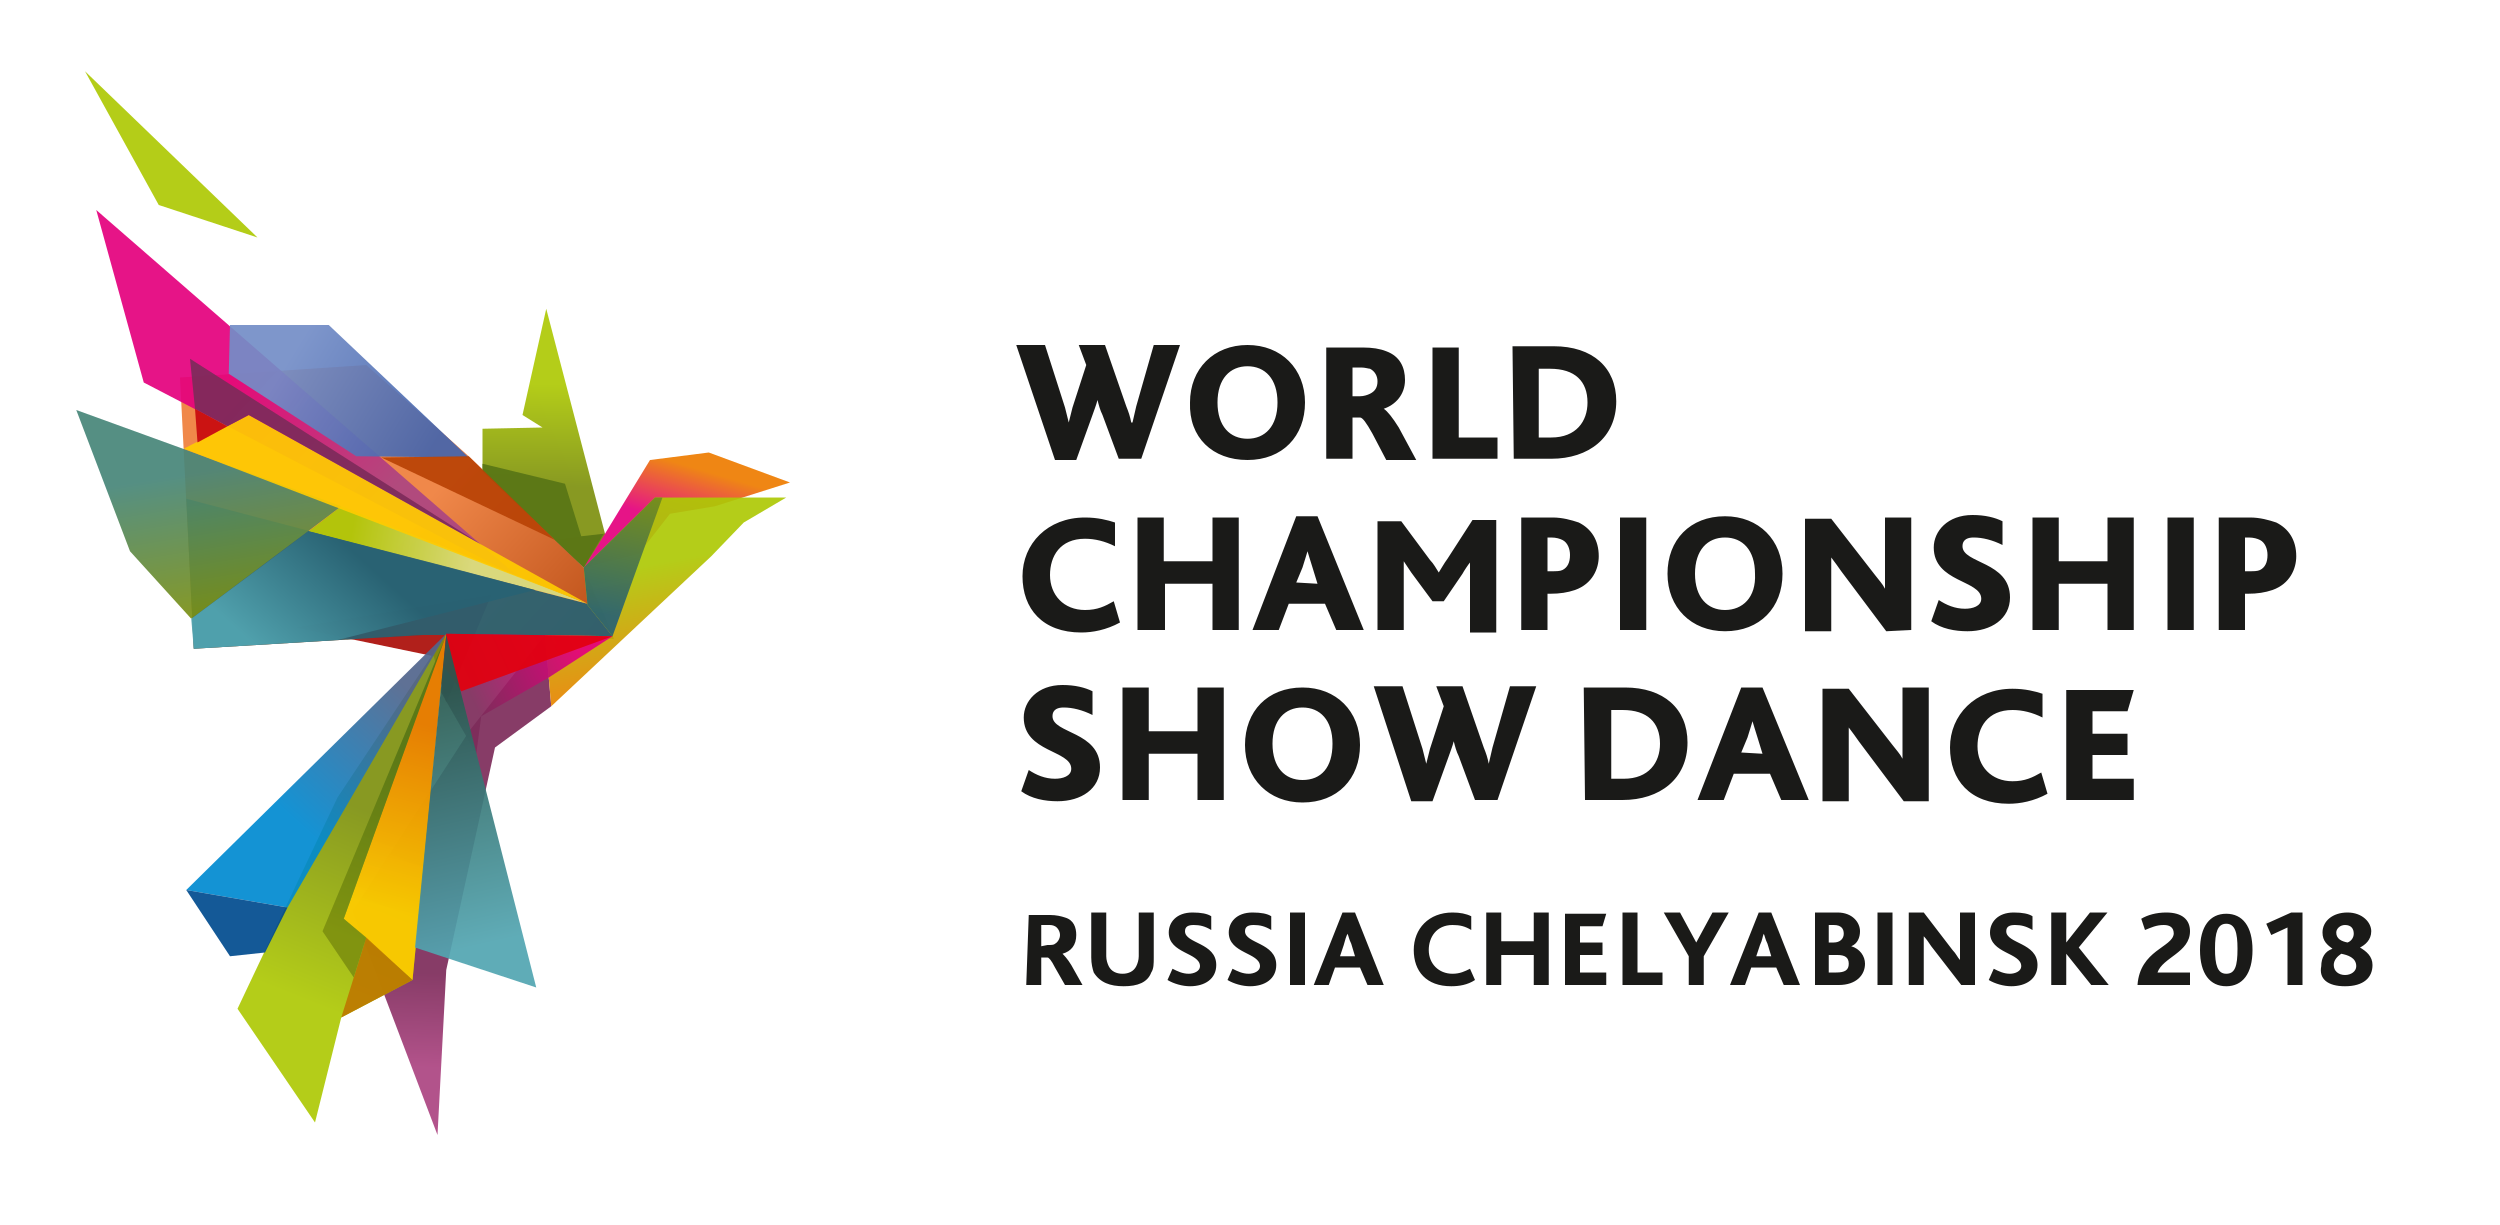 <?xml version="1.0" encoding="utf-8"?>
<!-- Generator: Adobe Illustrator 19.0.0, SVG Export Plug-In . SVG Version: 6.00 Build 0)  -->
<svg version="1.0" id="Layer_1" xmlns="http://www.w3.org/2000/svg" xmlns:xlink="http://www.w3.org/1999/xlink" x="0px" y="0px"
	 viewBox="0 0 200 98" style="enable-background:new 0 0 200 98;" xml:space="preserve">
<style type="text/css">
	.st0{opacity:0.92;fill:url(#XMLID_68_);enable-background:new    ;}
	.st1{opacity:0.92;fill:#AA0E08;enable-background:new    ;}
	.st2{opacity:0.92;fill:#286273;enable-background:new    ;}
	.st3{opacity:0.92;fill:url(#XMLID_69_);enable-background:new    ;}
	.st4{opacity:0.92;fill:url(#XMLID_70_);enable-background:new    ;}
	.st5{opacity:0.92;fill:url(#XMLID_71_);enable-background:new    ;}
	.st6{opacity:0.92;fill:url(#XMLID_72_);enable-background:new    ;}
	.st7{opacity:0.92;fill:url(#XMLID_73_);enable-background:new    ;}
	.st8{opacity:0.92;fill:url(#XMLID_74_);enable-background:new    ;}
	.st9{opacity:0.92;fill:url(#XMLID_75_);enable-background:new    ;}
	.st10{opacity:0.92;fill:url(#XMLID_76_);enable-background:new    ;}
	.st11{opacity:0.92;fill:#AEC905;enable-background:new    ;}
	.st12{opacity:0.92;fill:url(#XMLID_77_);enable-background:new    ;}
	.st13{opacity:0.92;fill:url(#XMLID_78_);enable-background:new    ;}
	.st14{opacity:0.92;fill:url(#XMLID_79_);enable-background:new    ;}
	.st15{opacity:0.92;fill:url(#XMLID_80_);enable-background:new    ;}
	.st16{opacity:0.92;fill:url(#XMLID_81_);enable-background:new    ;}
	.st17{opacity:0.92;fill:#587615;enable-background:new    ;}
	.st18{opacity:0.92;fill:url(#XMLID_82_);enable-background:new    ;}
	.st19{opacity:0.92;fill:#BD7900;enable-background:new    ;}
	.st20{opacity:0.92;fill:url(#XMLID_83_);enable-background:new    ;}
	.st21{opacity:0.92;fill:#E2000F;enable-background:new    ;}
	.st22{opacity:0.92;fill:#FFCB00;enable-background:new    ;}
	.st23{opacity:0.92;fill:#C8090D;enable-background:new    ;}
	.st24{opacity:0.92;fill:#7D2B5A;enable-background:new    ;}
	.st25{opacity:0.92;fill:#004B8E;enable-background:new    ;}
	.st26{opacity:0.92;fill:url(#XMLID_84_);enable-background:new    ;}
	.st27{opacity:0.92;fill:#B94306;enable-background:new    ;}
	.st28{fill:#1A1A18;}
</style>
<g id="XMLID_2_">
	<g id="XMLID_277_">
		
			<linearGradient id="XMLID_68_" gradientUnits="userSpaceOnUse" x1="28.654" y1="52.092" x2="41.134" y2="40.914" gradientTransform="matrix(1 0 0 -1 0 98.27)">
			<stop  offset="0" style="stop-color:#EF7E3B"/>
			<stop  offset="1" style="stop-color:#B94306"/>
		</linearGradient>
		<polygon id="XMLID_113_" class="st0" points="29.3,29.2 37.5,36.5 46.7,45.4 49.1,51.1 40.8,50.8 33.8,50.8 15.5,51.9 14.4,30.2 
					"/>
		<polygon id="XMLID_112_" class="st1" points="23.6,50.2 34.7,52.5 35.7,56.2 39.3,47.6 		"/>
		<polygon id="XMLID_111_" class="st2" points="48.1,48.6 49.1,51.1 40.8,50.8 33.8,50.8 15.5,51.9 14.9,39.9 		"/>
		
			<linearGradient id="XMLID_69_" gradientUnits="userSpaceOnUse" x1="35.473" y1="12.883" x2="35.721" y2="20.406" gradientTransform="matrix(1 0 0 -1 0 98.27)">
			<stop  offset="0" style="stop-color:#AC4481"/>
			<stop  offset="1" style="stop-color:#7D2B5A"/>
		</linearGradient>
		<polygon id="XMLID_110_" class="st3" points="44.1,56.5 39.6,59.8 35.7,77.6 35,90.8 28.2,72.9 37.6,58.4 43.6,50.8 		"/>
		
			<linearGradient id="XMLID_70_" gradientUnits="userSpaceOnUse" x1="25.586" y1="17.775" x2="31.442" y2="32.471" gradientTransform="matrix(1 0 0 -1 0 98.27)">
			<stop  offset="0" style="stop-color:#AEC905"/>
			<stop  offset="1" style="stop-color:#7E910F"/>
		</linearGradient>
		<polygon id="XMLID_109_" class="st4" points="33,78.4 27.3,81.4 25.2,89.8 19,80.7 27,63.8 35.7,50.7 		"/>
		
			<linearGradient id="XMLID_71_" gradientUnits="userSpaceOnUse" x1="16.841" y1="60.63" x2="18.743" y2="48.885" gradientTransform="matrix(1 0 0 -1 0 98.27)">
			<stop  offset="0" style="stop-color:#478679"/>
			<stop  offset="1" style="stop-color:#7E910F"/>
		</linearGradient>
		<polygon id="XMLID_108_" class="st5" points="6.1,32.8 27.3,40.5 15.3,49.5 10.4,44.1 		"/>
		
			<linearGradient id="XMLID_72_" gradientUnits="userSpaceOnUse" x1="18.323" y1="67.493" x2="29.453" y2="57.113" gradientTransform="matrix(1 0 0 -1 0 98.27)">
			<stop  offset="0" style="stop-color:#E4007D"/>
			<stop  offset="1" style="stop-color:#AC4481"/>
		</linearGradient>
		<polygon id="XMLID_107_" class="st6" points="7.7,16.8 11.5,30.6 41.5,46.2 		"/>
		
			<linearGradient id="XMLID_73_" gradientUnits="userSpaceOnUse" x1="23.21" y1="69.585" x2="34.647" y2="62.523" gradientTransform="matrix(1 0 0 -1 0 98.27)">
			<stop  offset="0" style="stop-color:#738DC7"/>
			<stop  offset="1" style="stop-color:#4464AC"/>
		</linearGradient>
		<polygon id="XMLID_106_" class="st7" points="18.4,26 18.3,29.9 28.5,36.5 37.5,36.6 26.3,26 		"/>
		
			<linearGradient id="XMLID_74_" gradientUnits="userSpaceOnUse" x1="53.612" y1="56.636" x2="54.918" y2="61.044" gradientTransform="matrix(1 0 0 -1 0 98.27)">
			<stop  offset="0" style="stop-color:#E4007D"/>
			<stop  offset="1" style="stop-color:#EE7C00"/>
		</linearGradient>
		<polygon id="XMLID_105_" class="st8" points="51.1,44.3 46.7,45.4 44.4,43.2 48.4,42.7 52,36.8 56.7,36.2 63.2,38.6 57.2,40.5 
			53.6,41.1 		"/>
		
			<linearGradient id="XMLID_75_" gradientUnits="userSpaceOnUse" x1="52.898" y1="53.291" x2="54.879" y2="42.768" gradientTransform="matrix(1 0 0 -1 0 98.27)">
			<stop  offset="0" style="stop-color:#AEC905"/>
			<stop  offset="1" style="stop-color:#EE7C00"/>
		</linearGradient>
		<polygon id="XMLID_104_" class="st9" points="46.7,45.4 47,48.4 49,50.9 43.6,50.8 44.1,56.5 56.9,44.5 59.5,41.8 62.9,39.8 
			58,39.8 52.4,39.8 		"/>
		
			<linearGradient id="XMLID_76_" gradientUnits="userSpaceOnUse" x1="24.114" y1="32.112" x2="33.413" y2="42.438" gradientTransform="matrix(1 0 0 -1 0 98.27)">
			<stop  offset="0" style="stop-color:#008AD1"/>
			<stop  offset="1" style="stop-color:#51658C"/>
		</linearGradient>
		<polygon id="XMLID_103_" class="st10" points="35.7,50.7 23,72.6 14.9,71.2 		"/>
		<polygon id="XMLID_102_" class="st11" points="6.8,5.7 12.7,16.4 20.6,19 		"/>
		
			<linearGradient id="XMLID_77_" gradientUnits="userSpaceOnUse" x1="28.063" y1="55.414" x2="37.832" y2="53.719" gradientTransform="matrix(1 0 0 -1 0 98.27)">
			<stop  offset="0" style="stop-color:#AEC905"/>
			<stop  offset="1" style="stop-color:#DAE182"/>
		</linearGradient>
		<polygon id="XMLID_101_" class="st12" points="24.7,42.5 47,48.3 27.3,40.5 		"/>
		
			<linearGradient id="XMLID_78_" gradientUnits="userSpaceOnUse" x1="23.602" y1="43.782" x2="30.82" y2="51.862" gradientTransform="matrix(1 0 0 -1 0 98.27)">
			<stop  offset="0" style="stop-color:#52A5B1"/>
			<stop  offset="1" style="stop-color:#286273"/>
		</linearGradient>
		<polygon id="XMLID_100_" class="st13" points="15.3,49.5 24.7,42.5 35.6,45.3 42.8,47.2 27,51.2 15.5,51.9 		"/>
		
			<linearGradient id="XMLID_79_" gradientUnits="userSpaceOnUse" x1="43.467" y1="59.354" x2="43.529" y2="67.57" gradientTransform="matrix(1 0 0 -1 0 98.27)">
			<stop  offset="0" style="stop-color:#7E910F"/>
			<stop  offset="1" style="stop-color:#AEC905"/>
		</linearGradient>
		<polygon id="XMLID_99_" class="st14" points="48.4,42.7 43.7,24.7 41.8,33.2 43.4,34.2 38.6,34.3 38.6,37.7 46.7,45.4 		"/>
		
			<linearGradient id="XMLID_80_" gradientUnits="userSpaceOnUse" x1="37.458" y1="43.002" x2="45.915" y2="46.931" gradientTransform="matrix(1 0 0 -1 0 98.27)">
			<stop  offset="0" style="stop-color:#7D2B5A"/>
			<stop  offset="1" style="stop-color:#E4007D"/>
		</linearGradient>
		<polygon id="XMLID_98_" class="st15" points="49,50.9 43.9,54.2 38.5,57.3 38.1,60.3 35.3,55.4 35.7,50.7 		"/>
		
			<linearGradient id="XMLID_81_" gradientUnits="userSpaceOnUse" x1="50.941" y1="60.462" x2="48.44" y2="49.107" gradientTransform="matrix(1 0 0 -1 0 98.27)">
			<stop  offset="0" style="stop-color:#7E910F"/>
			<stop  offset="1" style="stop-color:#286273"/>
		</linearGradient>
		<polygon id="XMLID_97_" class="st16" points="53,39.8 49,50.9 47,48.4 46.7,45.4 52.4,39.8 		"/>
		<polygon id="XMLID_96_" class="st17" points="38.6,37.1 45.2,38.7 46.5,42.9 48.3,42.7 46.7,45.4 38.6,37.7 		"/>
		
			<linearGradient id="XMLID_82_" gradientUnits="userSpaceOnUse" x1="31.096" y1="25.615" x2="34.848" y2="40.062" gradientTransform="matrix(1 0 0 -1 0 98.27)">
			<stop  offset="0" style="stop-color:#FFCB00"/>
			<stop  offset="1" style="stop-color:#EE7C00"/>
		</linearGradient>
		<polygon id="XMLID_95_" class="st18" points="33,78.4 27.5,73.5 35.7,50.7 		"/>
		<polygon id="XMLID_94_" class="st19" points="27.3,81.4 29.3,75 33,78.4 		"/>
		
			<linearGradient id="XMLID_83_" gradientUnits="userSpaceOnUse" x1="27.552" y1="23.383" x2="32.65" y2="37.977" gradientTransform="matrix(1 0 0 -1 0 98.27)">
			<stop  offset="0" style="stop-color:#7E910F"/>
			<stop  offset="1" style="stop-color:#587615"/>
		</linearGradient>
		<polygon id="XMLID_93_" class="st20" points="28.3,78.2 25.8,74.5 35.7,50.8 27.5,73.5 29.3,75 		"/>
		<polygon id="XMLID_92_" class="st21" points="35.5,53.3 36.9,55.3 49,50.9 35.7,50.7 		"/>
		<polygon id="XMLID_91_" class="st22" points="14.7,35.9 19.9,33.2 47,48.3 		"/>
		<polygon id="XMLID_90_" class="st23" points="15.6,32.7 15.8,35.4 18.2,34.1 		"/>
		<polygon id="XMLID_89_" class="st24" points="15.6,32.7 18.2,34.1 19.9,33.2 38.4,43.5 15.2,28.7 		"/>
		<polygon id="XMLID_88_" class="st25" points="14.9,71.2 18.4,76.5 21.2,76.2 23,72.6 		"/>
		
			<linearGradient id="XMLID_84_" gradientUnits="userSpaceOnUse" x1="37.657" y1="22.52" x2="33.178" y2="42.398" gradientTransform="matrix(1 0 0 -1 0 98.27)">
			<stop  offset="0" style="stop-color:#52A5B1"/>
			<stop  offset="1" style="stop-color:#28594F"/>
		</linearGradient>
		<polygon id="XMLID_87_" class="st26" points="35.7,50.8 42.9,79 33.2,75.8 		"/>
		<polygon id="XMLID_86_" class="st27" points="30.5,36.6 44.4,43.2 37.5,36.5 		"/>
	</g>
	<g id="XMLID_208_">
		<path id="XMLID_239_" class="st28" d="M84.4,36.8h1.7l1.3-3.6c0.1-0.3,0.3-0.8,0.4-1.2h0c0.1,0.4,0.2,0.8,0.4,1.2l1.3,3.5h1.8
			l3.1-9.1h-2.1l-1.4,4.9c-0.1,0.5-0.2,0.8-0.3,1.3h-0.1c-0.1-0.5-0.2-0.8-0.4-1.3l-1.7-4.9h-2.1l0.6,1.6l-1.1,3.4
			c-0.1,0.4-0.2,0.8-0.3,1.2h0c-0.1-0.4-0.2-0.8-0.3-1.2l-1.6-5h-2.3L84.4,36.8L84.4,36.8z M99.8,36.8c2.8,0,4.6-1.9,4.6-4.6
			c0-2.7-1.9-4.6-4.6-4.6s-4.6,1.9-4.6,4.6C95.1,35,97,36.8,99.8,36.8L99.8,36.8z M99.8,35.1c-1.4,0-2.4-1-2.4-2.9
			c0-1.9,1-2.9,2.4-2.9c1.4,0,2.4,1,2.4,2.9C102.2,34.1,101.2,35.1,99.8,35.1L99.8,35.1z M106.1,36.7h2.1v-3.3h0.6
			c0.2,0,0.5,0.4,1,1.3l1.1,2.1h2.4l-1.4-2.6c-0.5-0.8-0.9-1.3-1.2-1.5v0c0.9-0.3,1.7-1.1,1.7-2.3c0-1-0.4-1.9-1.5-2.3
			c-0.5-0.2-1.1-0.3-1.9-0.3h-2.9L106.1,36.7L106.1,36.7z M108.2,31.7v-2.3h0.7c0.3,0,0.6,0.1,0.7,0.1c0.4,0.2,0.6,0.6,0.6,1
			c0,0.5-0.2,0.8-0.6,1c-0.2,0.1-0.5,0.2-0.8,0.2L108.2,31.7L108.2,31.7z M114.6,36.7h5.2V35h-3.1v-7.2h-2.1V36.7L114.6,36.7z
			 M121.1,36.7h3c3,0,5.2-1.7,5.2-4.6c0-2.7-1.9-4.4-5-4.4h-3.3L121.1,36.7L121.1,36.7z M123.1,35v-5.5h0.9c2,0,3,1,3,2.7
			c0,1.5-0.9,2.8-2.9,2.8H123.1L123.1,35z M89.1,48.1c-0.7,0.4-1.3,0.7-2.3,0.7c-1.7,0-2.8-1.2-2.8-2.8c0-1.5,0.8-2.9,2.8-2.9
			c0.8,0,1.6,0.2,2.4,0.6v-1.9c-0.6-0.2-1.4-0.4-2.4-0.4c-3,0-5,2.1-5,4.7c0,2.6,1.6,4.5,4.7,4.5c0.9,0,2-0.2,3.1-0.8L89.1,48.1
			L89.1,48.1z M91.1,50.4h2.1v-3.7H97v3.7h2.1v-9H97v3.5h-3.9v-3.5h-2.1V50.4L91.1,50.4z M100.2,50.4h2.1l0.8-2.1h2.9l0.9,2.1h2.2
			l-3.7-9.1h-1.7L100.2,50.4L100.2,50.4z M103.7,46.6l0.5-1.2c0.2-0.6,0.3-1,0.4-1.3h0c0.1,0.3,0.2,0.7,0.4,1.3l0.4,1.3L103.7,46.6
			L103.7,46.6z M110.2,50.4h2.1v-4.6c0-0.2,0-0.6,0-0.9h0c0.2,0.3,0.4,0.6,0.6,0.9l1.7,2.3h0.9l1.5-2.2c0.1-0.2,0.5-0.8,0.6-0.9l0,0
			c0,0.3,0,0.6,0,1v4.6h2.1v-9h-1.9l-2,3.1c-0.3,0.4-0.5,0.8-0.7,1.1h0c-0.2-0.3-0.4-0.7-0.7-1l-2.3-3.1h-1.9L110.2,50.4L110.2,50.4
			z M121.7,50.4h2.1v-2.9h0.2c0.8,0,1.4-0.1,2-0.3c1.4-0.5,1.9-1.7,1.9-2.7c0-1.3-0.6-2.2-1.6-2.7c-0.6-0.2-1.3-0.4-2.1-0.4h-2.5
			L121.7,50.4L121.7,50.4z M123.8,45.7V43h0.3c0.4,0,0.7,0.1,0.9,0.2c0.4,0.2,0.6,0.7,0.6,1.2c0,0.6-0.2,1-0.6,1.2
			c-0.2,0.1-0.5,0.1-0.9,0.1L123.8,45.7L123.8,45.7z M129.6,50.4h2.1v-9h-2.1V50.4L129.6,50.4z M138,50.5c2.8,0,4.6-1.9,4.6-4.6
			s-1.9-4.6-4.6-4.6c-2.8,0-4.6,1.9-4.6,4.6C133.4,48.6,135.3,50.5,138,50.5L138,50.5z M138,48.8c-1.4,0-2.4-1-2.4-2.9
			c0-1.9,1-2.9,2.4-2.9c1.4,0,2.4,1,2.4,2.9C140.5,47.8,139.4,48.8,138,48.8L138,48.8z M152.9,50.4v-9h-2.1v4.2c0,0.3,0,1,0,1.5h0
			c-0.2-0.4-0.5-0.7-0.8-1.1l-3.5-4.5h-2.1v9h2.1v-4.6c0-0.4,0-1,0-1.3h0c0.3,0.4,0.6,0.8,0.8,1.1l3.6,4.8L152.9,50.4L152.9,50.4z
			 M154.5,49.7c0.8,0.6,1.9,0.8,2.9,0.8c1.9,0,3.4-1,3.4-2.7c0-2.9-3.8-2.7-3.8-4.1c0-0.6,0.5-0.7,0.9-0.7c0.7,0,1.5,0.2,2.3,0.6
			v-1.9c-0.6-0.3-1.4-0.5-2.4-0.5c-2,0-3.1,1.3-3.1,2.6c0,2.8,3.8,2.6,3.8,4.1c0,0.6-0.7,0.8-1.3,0.8c-0.8,0-1.5-0.3-2.1-0.7
			L154.5,49.7L154.5,49.7z M162.6,50.4h2.1v-3.7h3.9v3.7h2.1v-9h-2.1v3.5h-3.9v-3.5h-2.1V50.4L162.6,50.4z M173.4,50.4h2.1v-9h-2.1
			V50.4L173.4,50.4z M177.5,50.4h2.1v-2.9h0.2c0.8,0,1.4-0.1,2-0.3c1.4-0.5,1.9-1.7,1.9-2.7c0-1.3-0.6-2.2-1.6-2.7
			c-0.6-0.2-1.3-0.4-2.1-0.4h-2.5L177.5,50.4L177.5,50.4z M179.6,45.7V43h0.3c0.4,0,0.7,0.1,0.9,0.2c0.4,0.2,0.6,0.7,0.6,1.2
			c0,0.6-0.2,1-0.6,1.2c-0.2,0.1-0.5,0.1-0.9,0.1L179.6,45.7L179.6,45.7z M81.7,63.3c0.8,0.6,1.9,0.8,2.9,0.8c1.9,0,3.4-1,3.4-2.7
			c0-2.9-3.8-2.7-3.8-4.1c0-0.6,0.5-0.7,0.9-0.7c0.7,0,1.5,0.2,2.3,0.6v-1.9c-0.6-0.3-1.4-0.5-2.4-0.5c-2,0-3.1,1.3-3.1,2.6
			c0,2.8,3.8,2.6,3.8,4.1c0,0.6-0.7,0.8-1.3,0.8c-0.8,0-1.5-0.3-2.1-0.7L81.7,63.3L81.7,63.3z M126.8,64h3c3,0,5.2-1.7,5.2-4.6
			c0-2.7-1.9-4.4-5-4.4h-3.3L126.8,64L126.8,64z M128.9,62.3v-5.5h0.9c2,0,3,1,3,2.7c0,1.5-0.9,2.8-2.9,2.8H128.9L128.9,62.3z
			 M89.8,64h2.1v-3.7h3.9V64h2.1v-9h-2.1v3.5h-3.9V55h-2.1V64L89.8,64z M104.2,64.2c2.8,0,4.6-1.9,4.6-4.6c0-2.7-1.9-4.6-4.6-4.6
			c-2.8,0-4.6,1.9-4.6,4.6C99.6,62.3,101.5,64.2,104.2,64.2L104.2,64.2z M104.2,62.4c-1.4,0-2.4-1-2.4-2.9c0-1.9,1-2.9,2.4-2.9
			c1.4,0,2.4,1,2.4,2.9C106.6,61.4,105.7,62.4,104.2,62.4L104.2,62.4z M112.9,64.1h1.7l1.3-3.6c0.1-0.3,0.3-0.8,0.4-1.2h0
			c0.1,0.4,0.2,0.8,0.4,1.2l1.3,3.5h1.8l3.1-9.1h-2.1l-1.4,4.9c-0.1,0.5-0.2,0.8-0.3,1.3h0c-0.1-0.5-0.2-0.8-0.4-1.3l-1.7-4.9h-2.1
			l0.6,1.6l-1.1,3.4c-0.1,0.4-0.2,0.8-0.3,1.2h0c-0.1-0.4-0.2-0.8-0.3-1.2l-1.6-5h-2.3L112.9,64.1L112.9,64.1z M135.8,64h2.1
			l0.8-2.1h2.9l0.9,2.1h2.2L141,55h-1.7L135.8,64L135.8,64z M139.3,60.2l0.5-1.2c0.2-0.6,0.3-1,0.4-1.3h0c0.1,0.3,0.2,0.7,0.4,1.3
			l0.4,1.3L139.3,60.2L139.3,60.2z M154.3,64v-9h-2.1v4.2c0,0.3,0,1,0,1.5h0c-0.2-0.4-0.5-0.7-0.8-1.1l-3.5-4.5h-2.1v9h2.1v-4.6
			c0-0.4,0-1,0-1.3h0c0.3,0.4,0.6,0.8,0.8,1.1l3.6,4.8H154.3L154.3,64z M163.3,61.8c-0.7,0.4-1.3,0.7-2.3,0.7
			c-1.7,0-2.8-1.2-2.8-2.8c0-1.5,0.8-2.9,2.8-2.9c0.8,0,1.6,0.2,2.4,0.6v-1.9c-0.6-0.2-1.4-0.4-2.4-0.4c-3,0-5,2.1-5,4.7
			c0,2.6,1.6,4.5,4.7,4.5c0.9,0,2-0.2,3.1-0.8L163.3,61.8L163.3,61.8z M165.3,64h5.4v-1.7h-3.3v-1.9h2.8v-1.7h-2.8v-1.8h2.8l0.5-1.7
			h-5.4V64z"/>
		<path id="XMLID_209_" class="st28" d="M82.1,78.8h1.2v-2.2h0.5c0.1,0,0.3,0.2,0.6,0.8l0.8,1.4h1.4l-0.9-1.6
			c-0.3-0.5-0.6-0.8-0.7-0.9v0c0.7-0.2,1.1-0.7,1.1-1.5c0-0.6-0.2-1.2-0.9-1.4c-0.3-0.1-0.7-0.2-1.2-0.2h-1.7L82.1,78.8L82.1,78.8z
			 M83.3,75.7V74h0.5c0.3,0,0.4,0,0.6,0.1c0.2,0.1,0.4,0.4,0.4,0.7c0,0.3-0.2,0.6-0.4,0.7c-0.1,0.1-0.3,0.1-0.6,0.1L83.3,75.7
			L83.3,75.7z M117.6,77.5c-0.4,0.2-0.8,0.4-1.4,0.4c-1.1,0-1.9-0.8-1.9-1.9c0-1,0.6-2,1.9-2c0.6,0,1,0.1,1.5,0.4v-1.1
			c-0.4-0.2-0.9-0.3-1.5-0.3c-1.9,0-3.1,1.3-3.1,3c0,1.7,1,2.9,3,2.9c0.6,0,1.3-0.1,1.9-0.5L117.6,77.5L117.6,77.5z M171,78.8h4.2
			v-1h-2.6c0.4-1.2,2.6-1.6,2.6-3.3c0-0.9-0.6-1.5-1.9-1.5c-0.8,0-1.5,0.2-2,0.5l0.3,0.9c0.5-0.2,0.9-0.4,1.5-0.4
			c0.5,0,0.8,0.2,0.8,0.7C173.8,75.8,171.2,76,171,78.8L171,78.8z M178.1,78.9c1.3,0,2.1-1,2.1-2.9s-0.8-2.9-2.1-2.9s-2.1,1-2.1,2.9
			S176.8,78.9,178.1,78.9L178.1,78.9z M178.1,77.9c-0.7,0-0.9-0.7-0.9-2c0-1.3,0.2-2,0.9-2s0.9,0.7,0.9,2
			C179,77.3,178.8,77.9,178.1,77.9L178.1,77.9z M183,78.8h1.2V73h-0.9l-2,0.9l0.4,0.9l1.3-0.6L183,78.8L183,78.8z M187.6,78.9
			c1.5,0,2.2-0.7,2.2-1.7c0-0.7-0.5-1.1-1-1.4l0,0c0.4-0.2,0.9-0.6,0.9-1.3s-0.7-1.5-1.9-1.5s-2,0.7-2,1.6c0,0.7,0.4,1,0.8,1.3l0,0
			c-0.6,0.2-0.9,0.7-0.9,1.4C185.5,78.3,186.2,78.9,187.6,78.9L187.6,78.9z M187.6,78c-0.5,0-0.9-0.3-0.9-0.8c0-0.4,0.3-0.7,0.6-0.9
			c0.5,0.1,1.2,0.3,1.2,1C188.5,77.7,188.1,78,187.6,78L187.6,78z M187.8,75.4c-0.5-0.1-0.9-0.3-0.9-0.8c0-0.3,0.3-0.6,0.7-0.6
			c0.5,0,0.7,0.3,0.7,0.7C188.3,75,188.1,75.3,187.8,75.4L187.8,75.4L187.8,75.4z M89.9,78.9c1.1,0,1.9-0.3,2.2-1.1
			c0.2-0.3,0.2-0.7,0.2-1.2v-3.6h-1.2v3.5c0,0.3-0.1,0.6-0.2,0.8c-0.2,0.4-0.6,0.6-1.1,0.6s-0.9-0.2-1.1-0.6
			c-0.1-0.2-0.2-0.5-0.2-0.8v-3.5h-1.2v3.6c0,0.5,0.1,0.9,0.2,1.2C88,78.6,88.8,78.9,89.9,78.9L89.9,78.9z M93.4,78.4
			c0.5,0.3,1.2,0.5,1.8,0.5c1.2,0,2.1-0.6,2.1-1.7c0-1.8-2.5-1.7-2.5-2.7c0-0.4,0.3-0.5,0.7-0.5c0.5,0,0.9,0.1,1.4,0.4v-1.1
			c-0.3-0.2-0.8-0.3-1.5-0.3c-1.3,0-1.9,0.8-1.9,1.6c0,1.7,2.5,1.6,2.5,2.7c0,0.4-0.5,0.6-0.9,0.6c-0.5,0-0.9-0.2-1.3-0.4L93.4,78.4
			L93.4,78.4z M98.2,78.4c0.5,0.3,1.2,0.5,1.8,0.5c1.2,0,2.1-0.6,2.1-1.7c0-1.8-2.5-1.7-2.5-2.7c0-0.4,0.3-0.5,0.7-0.5
			c0.5,0,0.9,0.1,1.4,0.4v-1.1c-0.3-0.2-0.8-0.3-1.5-0.3c-1.3,0-1.9,0.8-1.9,1.6c0,1.7,2.5,1.6,2.5,2.7c0,0.4-0.5,0.6-0.9,0.6
			c-0.5,0-0.9-0.2-1.3-0.4L98.2,78.4L98.2,78.4z M103.2,78.8h1.2v-5.8h-1.2V78.8L103.2,78.8z M105.1,78.8h1.2l0.5-1.4h2l0.6,1.4h1.3
			l-2.3-5.8h-1L105.1,78.8L105.1,78.8z M107.2,76.5l0.3-0.9c0.1-0.4,0.2-0.7,0.3-0.9l0,0c0.1,0.2,0.1,0.4,0.3,0.8l0.3,1L107.2,76.5
			L107.2,76.5z M118.9,78.8h1.2v-2.4h2.6v2.4h1.2v-5.8h-1.2v2.3h-2.6v-2.3h-1.2V78.8L118.9,78.8z M125.2,78.8h3.3v-1h-2.1v-1.4h1.8
			v-1h-1.8v-1.3h1.8l0.3-1h-3.3V78.8L125.2,78.8z M129.8,78.8h3.2v-1h-2v-4.8h-1.2V78.8L129.8,78.8z M135.1,78.8h1.2v-2.3l2-3.5H137
			l-1.3,2.4l0,0l-1.3-2.4h-1.3l2,3.5V78.8L135.1,78.8z M138.4,78.8h1.2l0.5-1.4h2l0.6,1.4h1.3l-2.3-5.8h-1L138.4,78.8L138.4,78.8z
			 M140.5,76.5l0.3-0.9c0.2-0.4,0.2-0.7,0.3-0.9l0,0c0.1,0.2,0.1,0.4,0.3,0.8l0.3,1L140.5,76.5L140.5,76.5z M145.1,78.8h2
			c1.4,0,2.1-0.8,2.1-1.7c0-0.6-0.4-1.2-1.1-1.4v0c0.5-0.2,0.7-0.7,0.7-1.2c0-0.7-0.6-1.5-1.8-1.5h-1.8V78.8L145.1,78.8z
			 M146.3,77.8v-1.4h0.7c0.6,0,0.9,0.2,0.9,0.7c0,0.5-0.3,0.7-1,0.7H146.3L146.3,77.8z M146.3,75.4v-1.4h0.4c0.6,0,0.8,0.3,0.8,0.7
			s-0.3,0.7-0.8,0.7H146.3L146.3,75.4z M150.2,78.8h1.2v-5.8h-1.2V78.8L150.2,78.8z M158,78.8v-5.8h-1.2v2.9c0,0.3,0,0.7,0,0.9l0,0
			c-0.2-0.2-0.3-0.5-0.6-0.8l-2.3-3h-1.2v5.8h1.2v-3.1c0-0.3,0-0.6,0-0.8l0,0c0.2,0.2,0.4,0.5,0.6,0.8l2.4,3.1H158L158,78.8z
			 M159.1,78.4c0.5,0.3,1.2,0.5,1.8,0.5c1.2,0,2.1-0.6,2.1-1.7c0-1.8-2.5-1.7-2.5-2.7c0-0.4,0.3-0.5,0.7-0.5c0.5,0,0.9,0.1,1.4,0.4
			v-1.1c-0.3-0.2-0.8-0.3-1.5-0.3c-1.3,0-1.9,0.8-1.9,1.6c0,1.7,2.5,1.6,2.5,2.7c0,0.4-0.5,0.6-0.9,0.6c-0.5,0-0.9-0.2-1.3-0.4
			L159.1,78.4L159.1,78.4z M164.1,78.8h1.2v-2.5h0l2,2.5h1.4l-2.4-3l2.3-2.8h-1.4l-1.9,2.4h0v-2.4h-1.2V78.8L164.1,78.8z"/>
	</g>
</g>
</svg>
